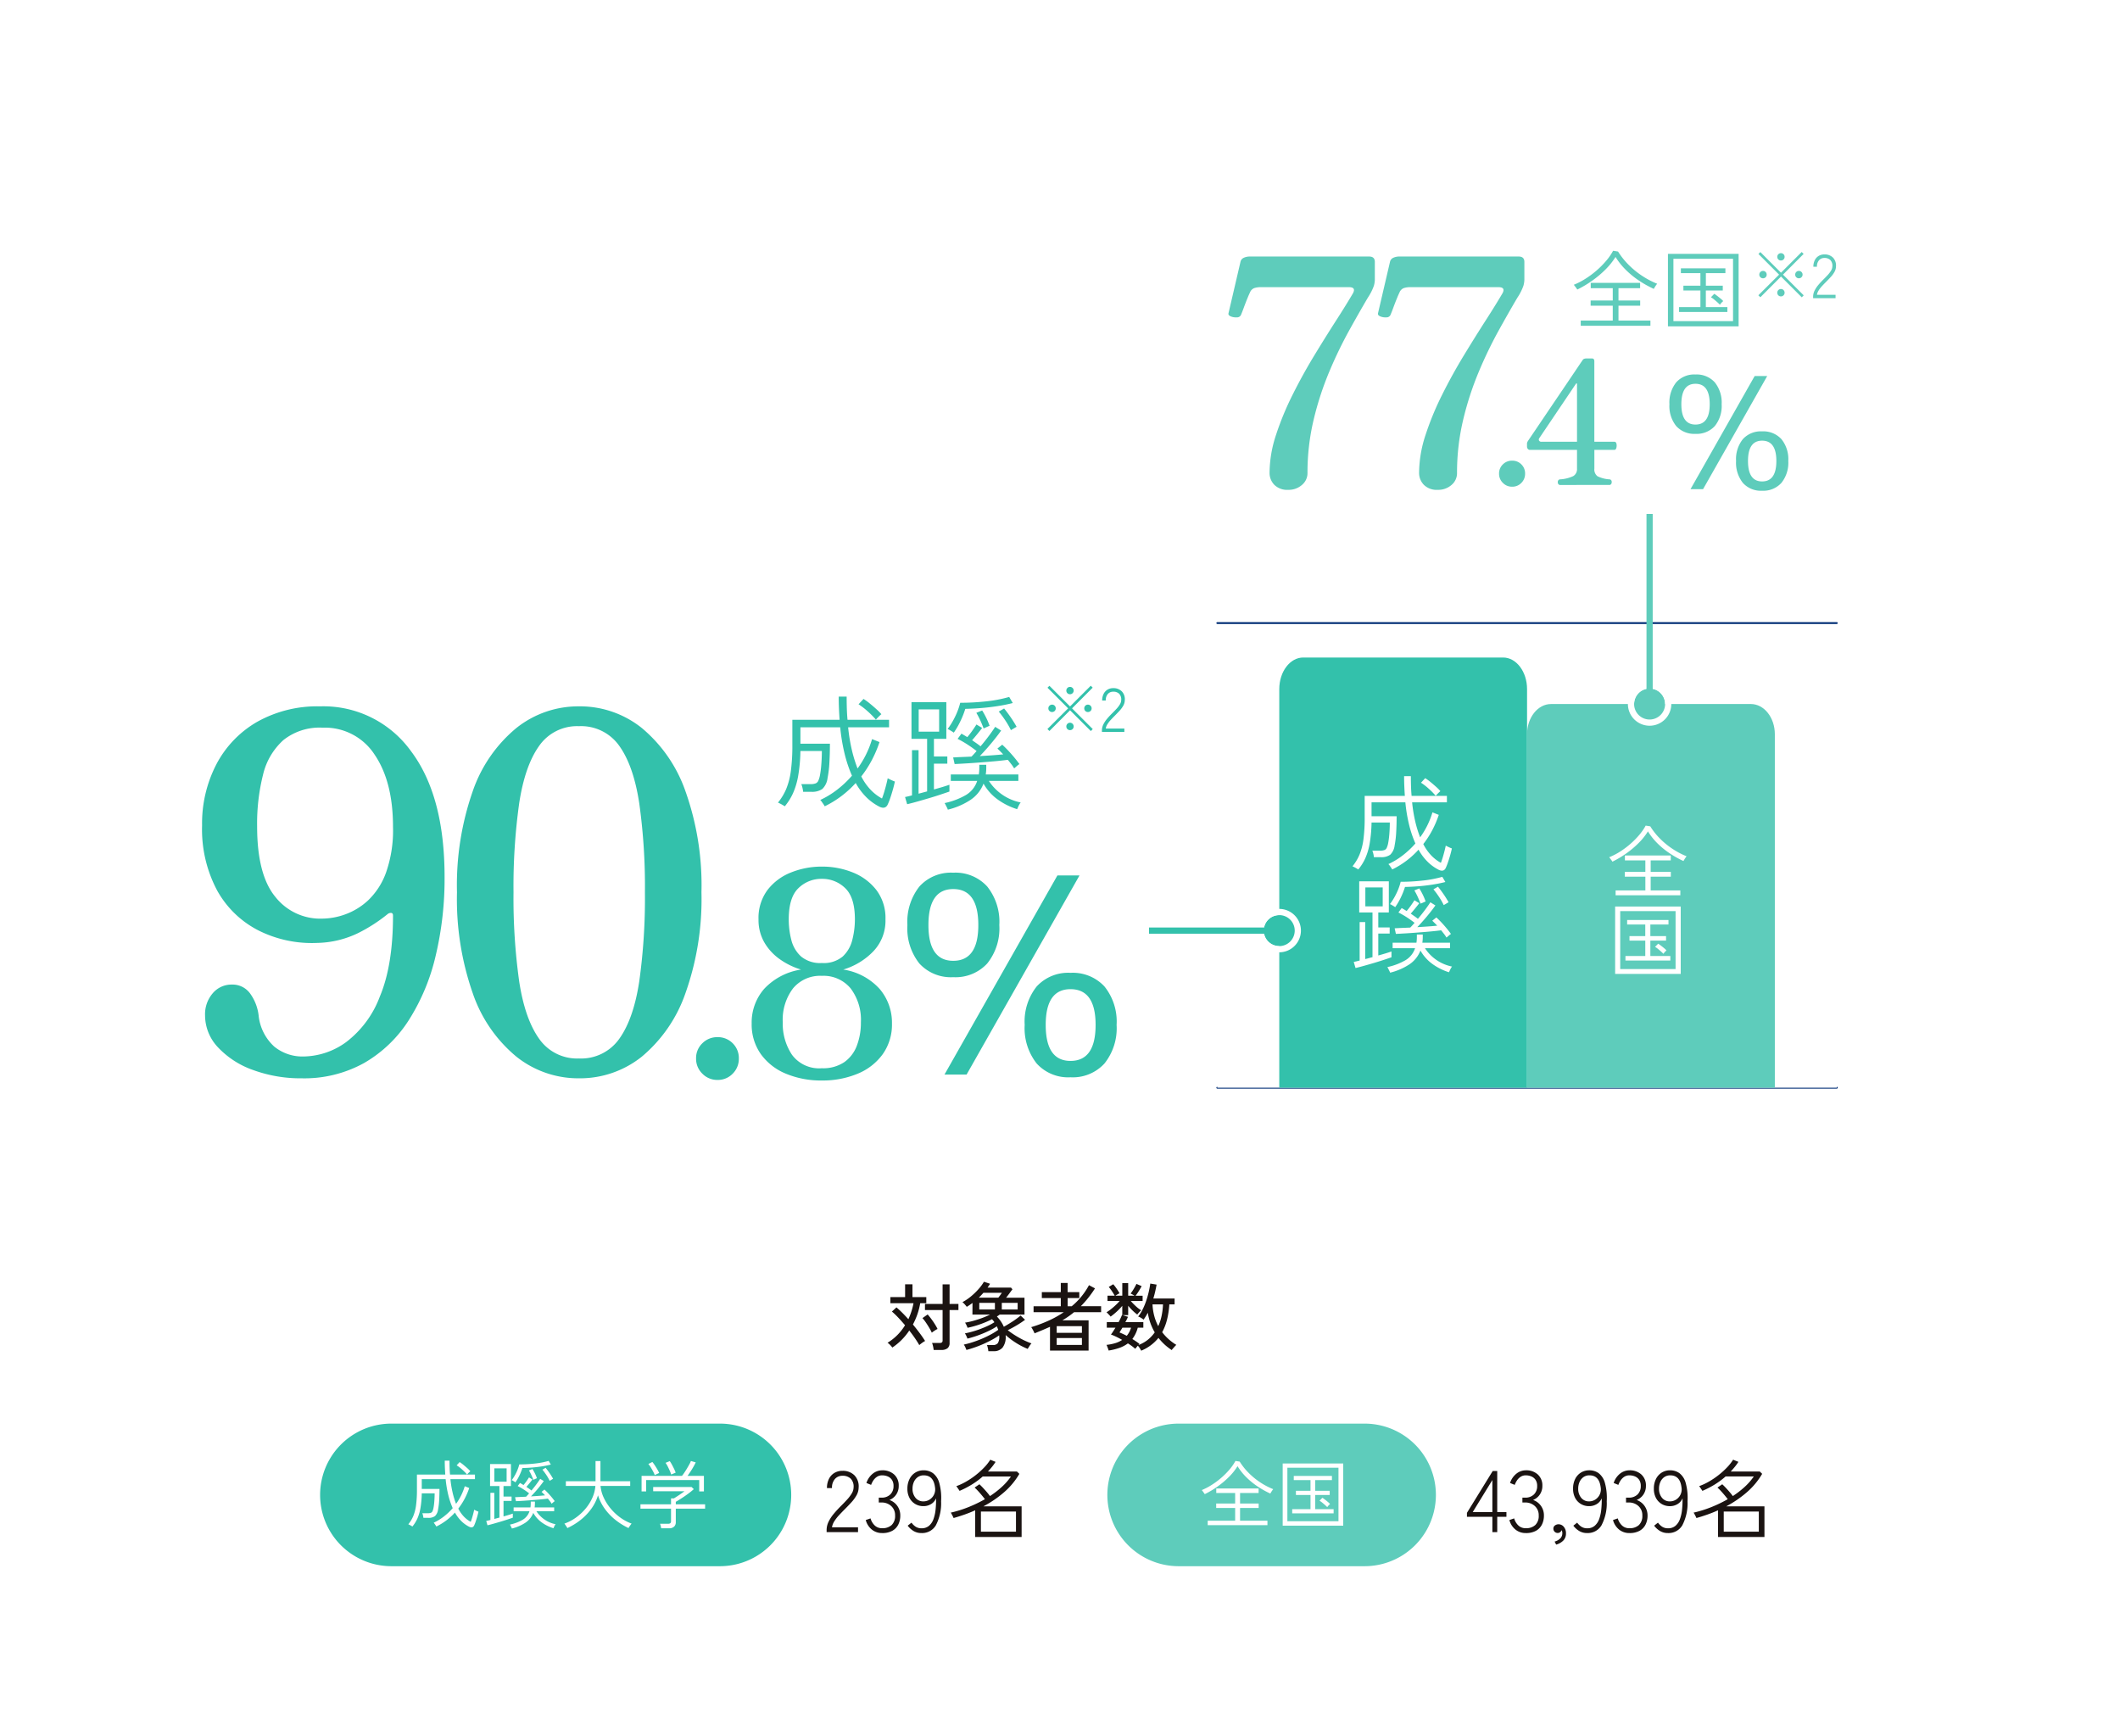 <svg xmlns="http://www.w3.org/2000/svg" width="342" height="280" viewBox="0 0 342 280">
  <g id="slide_02_05" transform="translate(13292 6460)">
    <path id="パス_345564" data-name="パス 345564" d="M0,0H342V280H0Z" transform="translate(-13292 -6460)" fill="#fff"/>
    <path id="パス_345565" data-name="パス 345565" d="M.948.372A2.831,2.831,0,0,0,.6-.042,2.231,2.231,0,0,0,.18-.4,8.449,8.449,0,0,0,3-3.228Q2.436-3.9,1.884-4.482a12.288,12.288,0,0,0-1-.954l.732-.672q.456.384.942.87T3.54-4.2a11.373,11.373,0,0,0,.486-1.248A11.2,11.2,0,0,0,4.368-6.78H.636v-.984H3.012V-9.828H4.2v2.064H6.432v.984H5.448a11.048,11.048,0,0,1-.456,1.788,11.231,11.231,0,0,1-.72,1.644q.564.684,1.08,1.374T6.24-.684a1.733,1.733,0,0,0-.306.174q-.186.126-.366.264A2.839,2.839,0,0,0,5.3-.024Q5-.552,4.584-1.158t-.9-1.218A9.833,9.833,0,0,1,.948.372ZM7.62.756a5.081,5.081,0,0,0-.1-.588,3.1,3.1,0,0,0-.162-.54H8.592a.565.565,0,0,0,.36-.09.413.413,0,0,0,.108-.33V-5.676H6.216V-6.66H9.06V-9.816h1.128V-6.66h1.428v.984H10.188V-.384a1.064,1.064,0,0,1-.33.864,1.536,1.536,0,0,1-1,.276Zm-.3-2.784a7.735,7.735,0,0,0-.4-.762q-.258-.438-.552-.87a6.407,6.407,0,0,0-.558-.72l.84-.588q.3.336.606.75t.564.828a8.2,8.2,0,0,1,.426.762,4.174,4.174,0,0,0-.468.27A4.314,4.314,0,0,0,7.32-2.028ZM16.44.96a3.359,3.359,0,0,0-.084-.522,3.7,3.7,0,0,0-.132-.474H17.2a.951.951,0,0,0,.756-.288A1.768,1.768,0,0,0,18.2-1.44q0-.036,0-.078a.245.245,0,0,0-.012-.078A11.087,11.087,0,0,1,17.1-.924q-.636.348-1.356.672T14.292.33Q13.56.588,12.9.756A3.126,3.126,0,0,0,12.714.3a2.279,2.279,0,0,0-.234-.408A13.751,13.751,0,0,0,13.866-.48q.75-.24,1.518-.564t1.458-.7a10.041,10.041,0,0,0,1.194-.744q-.048-.144-.108-.288t-.12-.276a8.511,8.511,0,0,1-1.014.594q-.582.294-1.236.564t-1.3.48q-.642.21-1.194.342a3.026,3.026,0,0,0-.18-.444,2.182,2.182,0,0,0-.228-.4q.528-.1,1.17-.276t1.3-.426q.66-.246,1.26-.528a8.017,8.017,0,0,0,1.032-.57,2.272,2.272,0,0,0-.186-.252q-.1-.12-.2-.228a16.006,16.006,0,0,1-1.914.81,15.435,15.435,0,0,1-2.034.57,1.884,1.884,0,0,0-.1-.264q-.072-.168-.156-.33a.975.975,0,0,0-.156-.234,12.782,12.782,0,0,0,1.386-.306q.714-.2,1.4-.456a13.069,13.069,0,0,0,1.266-.546H13.872l.012-1.872q-.228.168-.462.33t-.462.294q-.132-.18-.318-.39a3.224,3.224,0,0,0-.378-.366,7.959,7.959,0,0,0,1.38-.93,10.981,10.981,0,0,0,1.218-1.176,7.33,7.33,0,0,0,.87-1.182l.984.324a3.284,3.284,0,0,1-.192.312l-.216.312H20.1l.228.276q-.216.276-.486.648t-.534.7h2.964v2.724H18.264a1.683,1.683,0,0,1-.21.156q-.114.072-.234.156a6.01,6.01,0,0,1,.636.78,4.928,4.928,0,0,1,.48.876q.564-.312,1.308-.786a13.449,13.449,0,0,0,1.4-1.026l.72.684a14.379,14.379,0,0,1-1.338.888q-.75.444-1.458.792a14.7,14.7,0,0,0,1.89,1.242A12.077,12.077,0,0,0,23.4-.3a2.946,2.946,0,0,0-.342.45q-.162.258-.27.438a11.768,11.768,0,0,1-1.836-.942,11.873,11.873,0,0,1-1.716-1.29v.156A2.79,2.79,0,0,1,18.726.39,1.84,1.84,0,0,1,17.28.96Zm2.172-6.732h2.556V-6.84H18.612Zm-3.636,0H17.5V-6.84h-2.52Zm-.084-1.9h3.156q.132-.168.288-.378t.288-.414H15.648Q15.288-8.052,14.892-7.668ZM26.388.864v-3.84q-.588.264-1.212.528t-1.284.528a2,2,0,0,0-.138-.318q-.1-.2-.216-.4a2,2,0,0,0-.186-.282,22.536,22.536,0,0,0,2.8-1.044,16.258,16.258,0,0,0,2.454-1.368H23.736v-.96h4.392v-1.32h-3.06v-.96h3.06v-1.476h1.1v1.476h1.884v.96H29.232v1.32h.66a11.4,11.4,0,0,0,2.784-3.4l.972.516a18.568,18.568,0,0,1-1.116,1.56,15.993,15.993,0,0,1-1.176,1.32h3.276v.96H30.276a14.784,14.784,0,0,1-1.9,1.32h4.236V.864Zm1.08-.912h4.068V-1.164H27.468Zm0-1.956h4.068v-1.08H27.468ZM41.1.876a3.381,3.381,0,0,0-.222-.384,3.014,3.014,0,0,0-.318-.42q-.12.132-.24.276t-.18.228A8.326,8.326,0,0,0,38.952-.3,5.088,5.088,0,0,1,37.6.42a9.675,9.675,0,0,1-1.752.432q-.024-.1-.09-.282T35.616.2A1.481,1.481,0,0,0,35.5-.06a7.794,7.794,0,0,0,1.4-.276,4.072,4.072,0,0,0,1.128-.528q-.48-.276-.948-.5t-.864-.366a5.521,5.521,0,0,0,.342-.48q.186-.288.39-.624h-1.4v-.9h1.908q.18-.336.324-.642T38-4.884l.048.012V-6.36a9.3,9.3,0,0,1-.918.954,10.61,10.61,0,0,1-.966.786,1.606,1.606,0,0,0-.2-.24Q35.832-5,35.7-5.136a1.538,1.538,0,0,0-.2-.18,6.8,6.8,0,0,0,.708-.492q.384-.3.762-.654a8.425,8.425,0,0,0,.654-.678H35.664v-.852h1.164q-.192-.348-.462-.75a7.016,7.016,0,0,0-.5-.666l.72-.432a4.994,4.994,0,0,1,.366.45q.2.27.372.54t.282.474a1.977,1.977,0,0,0-.33.168q-.2.12-.342.216h1.116V-10.02H39v2.028h1.02q-.144-.1-.336-.2a1.892,1.892,0,0,0-.3-.144,7.318,7.318,0,0,0,.528-.78q.264-.444.42-.78l.84.36q-.18.348-.456.792a7.578,7.578,0,0,1-.528.756h1.14v.852H39.42a9.754,9.754,0,0,0,.81.834,5.213,5.213,0,0,0,.87.666,2.233,2.233,0,0,0-.33.318q-.21.234-.306.366a7.559,7.559,0,0,1-.75-.642A9.35,9.35,0,0,1,39-6.372V-4.86h-.912l.876.276q-.084.192-.186.408t-.234.444h2.9v.9h-.9a5.1,5.1,0,0,1-.876,1.824q.312.192.606.39t.546.4q-.024.024-.066.072t-.1.108a5.425,5.425,0,0,0,1.512-.846,5.738,5.738,0,0,0,1.116-1.194,8.952,8.952,0,0,1-1.116-3.168q-.156.3-.33.582t-.354.534a2.641,2.641,0,0,0-.4-.282,2.115,2.115,0,0,0-.474-.222,6.384,6.384,0,0,0,.726-1.152,10.8,10.8,0,0,0,.576-1.392,14.866,14.866,0,0,0,.408-1.446q.162-.714.246-1.326l1.02.168q-.1.552-.228,1.116t-.3,1.128h3.432v.948h-.852a13.253,13.253,0,0,1-.372,2.466,8.716,8.716,0,0,1-.78,2.022,8.246,8.246,0,0,0,2.28,2.04A3.481,3.481,0,0,0,46.5.21l-.294.33a1.052,1.052,0,0,0-.174.24A8.529,8.529,0,0,1,44.85-.138a9.131,9.131,0,0,1-.966-1.05A6.949,6.949,0,0,1,41.1.876Zm2.748-3.96a7.745,7.745,0,0,0,.546-1.674,11.054,11.054,0,0,0,.222-1.83H42.924a8.865,8.865,0,0,0,.282,1.86A7.758,7.758,0,0,0,43.848-3.084Zm-5.076,1.56a3.653,3.653,0,0,0,.4-.6,4.039,4.039,0,0,0,.294-.708h-1.4q-.132.228-.252.42l-.216.348q.276.108.576.246T38.772-1.524Z" transform="translate(-13149 -6243.001)" fill="#1a1311"/>
    <path id="パス_345566" data-name="パス 345566" d="M.532,0V-.308A3.1,3.1,0,0,1,.847-1.673a6.3,6.3,0,0,1,.847-1.288q.532-.637,1.2-1.3.5-.5.945-.987a6.3,6.3,0,0,0,.735-.966,1.967,1.967,0,0,0,.308-.973A1.842,1.842,0,0,0,4.431-8.61,1.842,1.842,0,0,0,3.08-9.086a1.575,1.575,0,0,0-1.2.511A2.09,2.09,0,0,0,1.4-7.1H.588A3.248,3.248,0,0,1,.9-8.568a2.319,2.319,0,0,1,.882-.973A2.452,2.452,0,0,1,3.08-9.884a2.64,2.64,0,0,1,1.932.714,2.552,2.552,0,0,1,.686,2,2.611,2.611,0,0,1-.336,1.225,6,6,0,0,1-.819,1.127q-.5.546-1.071,1.12-.49.49-.938.973a6.617,6.617,0,0,0-.756.973A2.508,2.508,0,0,0,1.4-.77H5.6V0ZM9.506.154A2.585,2.585,0,0,1,7.812-.42a2.936,2.936,0,0,1-.966-1.526l.77-.266a2.507,2.507,0,0,0,.637,1.1A1.648,1.648,0,0,0,9.492-.63a2.15,2.15,0,0,0,1.54-.518,2.006,2.006,0,0,0,.546-1.526A1.975,1.975,0,0,0,10.955-4.2a2.253,2.253,0,0,0-1.589-.574h-.42v-.784h.42a1.949,1.949,0,0,0,1.442-.518,1.836,1.836,0,0,0,.518-1.358,1.727,1.727,0,0,0-.259-.994,1.512,1.512,0,0,0-.679-.553,2.306,2.306,0,0,0-.9-.175,1.473,1.473,0,0,0-.812.224,2.026,2.026,0,0,0-.588.574,3.272,3.272,0,0,0-.378.742l-.756-.308A3.157,3.157,0,0,1,8-9.443a2.441,2.441,0,0,1,1.505-.525,2.747,2.747,0,0,1,1.918.672,2.367,2.367,0,0,1,.742,1.848,2.42,2.42,0,0,1-.406,1.386,2.364,2.364,0,0,1-1.092.882,2.565,2.565,0,0,1,1.26.938,2.613,2.613,0,0,1,.49,1.582A3.194,3.194,0,0,1,12.1-1.225a2.348,2.348,0,0,1-.959,1.008A3.248,3.248,0,0,1,9.506.154Zm6.342,0A2.448,2.448,0,0,1,14.56-.175a3.4,3.4,0,0,1-.952-.861l.616-.49a2.591,2.591,0,0,0,.679.658,1.689,1.689,0,0,0,.945.252,1.783,1.783,0,0,0,1.2-.4,2.54,2.54,0,0,0,.721-1.078,6.348,6.348,0,0,0,.343-1.547,15.152,15.152,0,0,0,.077-1.806,2,2,0,0,1-.812.931,2.34,2.34,0,0,1-1.232.329,2.54,2.54,0,0,1-1.3-.336,2.475,2.475,0,0,1-.931-.966,3.1,3.1,0,0,1-.35-1.526A3.414,3.414,0,0,1,13.9-8.547a2.541,2.541,0,0,1,.924-1.043,2.491,2.491,0,0,1,1.365-.378,2.534,2.534,0,0,1,1.5.462A2.956,2.956,0,0,1,18.7-7.952,9.066,9.066,0,0,1,19-4.97a7.651,7.651,0,0,1-.854,3.892A2.573,2.573,0,0,1,15.848.154Zm.294-5.11a1.833,1.833,0,0,0,1.022-.3,1.95,1.95,0,0,0,.707-.819,1.932,1.932,0,0,0,.147-1.148q-.238-1.932-1.806-1.932a1.622,1.622,0,0,0-.994.3,1.9,1.9,0,0,0-.616.784,2.622,2.622,0,0,0-.21,1.057,2.226,2.226,0,0,0,.483,1.484A1.576,1.576,0,0,0,16.142-4.956ZM24.5.784v-4.3q-.84.378-1.715.686t-1.771.56a2.335,2.335,0,0,0-.119-.266q-.091-.182-.189-.364a1.153,1.153,0,0,0-.154-.238,18.9,18.9,0,0,0,2.835-.882,21.187,21.187,0,0,0,2.681-1.288q-.21-.28-.5-.63t-.6-.686a7.88,7.88,0,0,0-.56-.56l.77-.532q.252.224.567.56t.623.693q.308.357.518.651A14.727,14.727,0,0,0,28.8-7.294a9.778,9.778,0,0,0,1.47-1.68h-4.55a12.858,12.858,0,0,1-1.771,1.309A14.783,14.783,0,0,1,21.98-6.65a2.279,2.279,0,0,0-.14-.217q-.112-.161-.224-.329a.975.975,0,0,0-.168-.21,9.7,9.7,0,0,0,1.568-.728,12.683,12.683,0,0,0,1.561-1.05,12.949,12.949,0,0,0,1.365-1.232,7.6,7.6,0,0,0,.994-1.26l.854.35a8.191,8.191,0,0,1-.581.805q-.315.385-.651.749h4.676l.392.378a11.755,11.755,0,0,1-2.485,2.982A17.544,17.544,0,0,1,25.83-4.158h6.16V.784Zm.924-.854H31.08V-3.318H25.424Z" transform="translate(-13159.182 -6212.861)" fill="#1a1311"/>
    <path id="パス_345583" data-name="パス 345583" d="M4.368,0V-2.464H.266v-.644L4.424-9.856h.728v6.622H6.636v.77H5.152V0ZM1.2-3.234H4.368V-8.4ZM9.772.154A2.585,2.585,0,0,1,8.078-.42a2.936,2.936,0,0,1-.966-1.526l.77-.266a2.507,2.507,0,0,0,.637,1.1A1.648,1.648,0,0,0,9.758-.63a2.15,2.15,0,0,0,1.54-.518,2.006,2.006,0,0,0,.546-1.526A1.975,1.975,0,0,0,11.221-4.2a2.253,2.253,0,0,0-1.589-.574h-.42v-.784h.42a1.949,1.949,0,0,0,1.442-.518,1.836,1.836,0,0,0,.518-1.358,1.727,1.727,0,0,0-.259-.994,1.512,1.512,0,0,0-.679-.553,2.306,2.306,0,0,0-.9-.175,1.473,1.473,0,0,0-.812.224,2.026,2.026,0,0,0-.588.574,3.272,3.272,0,0,0-.378.742l-.756-.308A3.157,3.157,0,0,1,8.267-9.443a2.441,2.441,0,0,1,1.505-.525A2.747,2.747,0,0,1,11.69-9.3a2.367,2.367,0,0,1,.742,1.848,2.42,2.42,0,0,1-.406,1.386,2.364,2.364,0,0,1-1.092.882,2.565,2.565,0,0,1,1.26.938,2.613,2.613,0,0,1,.49,1.582,3.194,3.194,0,0,1-.315,1.435A2.348,2.348,0,0,1,11.41-.217,3.248,3.248,0,0,1,9.772.154Zm4.886,1.862-.252-.49a2,2,0,0,0,.917-.511A1.142,1.142,0,0,0,15.652.2a.993.993,0,0,0-.112-.518A.706.706,0,0,1,15.3.007.622.622,0,0,1,14.91.14a.688.688,0,0,1-.5-.2.67.67,0,0,1-.2-.5.6.6,0,0,1,.224-.49.961.961,0,0,1,.532-.21,1.094,1.094,0,0,1,.9.378A1.577,1.577,0,0,1,16.24.224a1.578,1.578,0,0,1-.427,1.134A2.521,2.521,0,0,1,14.658,2.016ZM19.67.154a2.448,2.448,0,0,1-1.288-.329,3.4,3.4,0,0,1-.952-.861l.616-.49a2.591,2.591,0,0,0,.679.658,1.689,1.689,0,0,0,.945.252,1.783,1.783,0,0,0,1.2-.4,2.54,2.54,0,0,0,.721-1.078,6.348,6.348,0,0,0,.343-1.547,15.152,15.152,0,0,0,.077-1.806,2,2,0,0,1-.812.931,2.34,2.34,0,0,1-1.232.329,2.54,2.54,0,0,1-1.3-.336,2.475,2.475,0,0,1-.931-.966,3.1,3.1,0,0,1-.35-1.526,3.414,3.414,0,0,1,.329-1.533,2.541,2.541,0,0,1,.924-1.043,2.491,2.491,0,0,1,1.365-.378,2.534,2.534,0,0,1,1.505.462,2.956,2.956,0,0,1,1.008,1.554,9.066,9.066,0,0,1,.3,2.982,7.651,7.651,0,0,1-.854,3.892A2.573,2.573,0,0,1,19.67.154Zm.294-5.11a1.833,1.833,0,0,0,1.022-.3,1.95,1.95,0,0,0,.707-.819,1.932,1.932,0,0,0,.147-1.148Q21.6-9.156,20.034-9.156a1.622,1.622,0,0,0-.994.3,1.9,1.9,0,0,0-.616.784,2.622,2.622,0,0,0-.21,1.057A2.226,2.226,0,0,0,18.7-5.53,1.576,1.576,0,0,0,19.964-4.956ZM26.488.154A2.585,2.585,0,0,1,24.794-.42a2.936,2.936,0,0,1-.966-1.526l.77-.266a2.507,2.507,0,0,0,.637,1.1,1.648,1.648,0,0,0,1.239.483,2.15,2.15,0,0,0,1.54-.518,2.006,2.006,0,0,0,.546-1.526A1.975,1.975,0,0,0,27.937-4.2a2.253,2.253,0,0,0-1.589-.574h-.42v-.784h.42a1.949,1.949,0,0,0,1.442-.518,1.836,1.836,0,0,0,.518-1.358,1.727,1.727,0,0,0-.259-.994,1.512,1.512,0,0,0-.679-.553,2.306,2.306,0,0,0-.9-.175,1.473,1.473,0,0,0-.812.224,2.026,2.026,0,0,0-.588.574,3.272,3.272,0,0,0-.378.742l-.756-.308a3.157,3.157,0,0,1,1.043-1.519,2.441,2.441,0,0,1,1.5-.525,2.747,2.747,0,0,1,1.918.672,2.367,2.367,0,0,1,.742,1.848,2.42,2.42,0,0,1-.406,1.386,2.364,2.364,0,0,1-1.092.882,2.565,2.565,0,0,1,1.26.938A2.613,2.613,0,0,1,29.4-2.66a3.194,3.194,0,0,1-.315,1.435,2.348,2.348,0,0,1-.959,1.008A3.248,3.248,0,0,1,26.488.154Zm6.216,0a2.448,2.448,0,0,1-1.288-.329,3.4,3.4,0,0,1-.952-.861l.616-.49a2.591,2.591,0,0,0,.679.658,1.689,1.689,0,0,0,.945.252,1.783,1.783,0,0,0,1.2-.4,2.54,2.54,0,0,0,.721-1.078,6.348,6.348,0,0,0,.343-1.547,15.152,15.152,0,0,0,.077-1.806,2,2,0,0,1-.812.931A2.34,2.34,0,0,1,33-4.186a2.54,2.54,0,0,1-1.3-.336,2.475,2.475,0,0,1-.931-.966,3.1,3.1,0,0,1-.35-1.526,3.414,3.414,0,0,1,.329-1.533,2.541,2.541,0,0,1,.924-1.043,2.491,2.491,0,0,1,1.365-.378,2.534,2.534,0,0,1,1.505.462,2.956,2.956,0,0,1,1.008,1.554,9.066,9.066,0,0,1,.3,2.982A7.651,7.651,0,0,1,35-1.078,2.573,2.573,0,0,1,32.7.154ZM33-4.956a1.833,1.833,0,0,0,1.022-.3,1.95,1.95,0,0,0,.707-.819,1.932,1.932,0,0,0,.147-1.148q-.238-1.932-1.806-1.932a1.622,1.622,0,0,0-.994.3,1.9,1.9,0,0,0-.616.784,2.622,2.622,0,0,0-.21,1.057,2.226,2.226,0,0,0,.483,1.484A1.576,1.576,0,0,0,33-4.956Zm7.77,5.74v-4.3q-.84.378-1.715.686t-1.771.56a2.335,2.335,0,0,0-.119-.266q-.091-.182-.189-.364a1.153,1.153,0,0,0-.154-.238,18.9,18.9,0,0,0,2.835-.882,21.187,21.187,0,0,0,2.681-1.288q-.21-.28-.5-.63t-.6-.686a7.88,7.88,0,0,0-.56-.56l.77-.532q.252.224.567.56t.623.693q.308.357.518.651a14.727,14.727,0,0,0,1.918-1.484,9.778,9.778,0,0,0,1.47-1.68h-4.55a12.857,12.857,0,0,1-1.771,1.309A14.783,14.783,0,0,1,38.248-6.65a2.279,2.279,0,0,0-.14-.217Q38-7.028,37.884-7.2a.975.975,0,0,0-.168-.21,9.7,9.7,0,0,0,1.568-.728,12.683,12.683,0,0,0,1.561-1.05,12.949,12.949,0,0,0,1.365-1.232,7.6,7.6,0,0,0,.994-1.26l.854.35a8.191,8.191,0,0,1-.581.805q-.315.385-.651.749H47.5l.392.378a11.755,11.755,0,0,1-2.485,2.982A17.544,17.544,0,0,1,42.1-4.158h6.16V.784Zm.924-.854h5.656V-3.318H41.692Z" transform="translate(-13055.617 -6212.861)" fill="#1a1311"/>
    <path id="パス_345567" data-name="パス 345567" d="M0,0H165.637V27.639H0Z" transform="translate(-13245 -6234.041)" fill="none"/>
    <path id="パス_345575" data-name="パス 345575" d="M11.5,0h30a11.5,11.5,0,0,1,0,23h-30a11.5,11.5,0,0,1,0-23Z" transform="translate(-13113.36 -6230.361)" fill="#5eccbb"/>
    <path id="パス_345576" data-name="パス 345576" d="M1.188.384v-.72H5.616V-2.388H2.556v-.72h3.06v-1.7H2.568v-.732H9.4v.732H6.408v1.7h3v.72h-3V-.336h4.416v.72Zm-.48-5a1.094,1.094,0,0,0-.126-.2l-.2-.276a1.882,1.882,0,0,0-.15-.186A9.951,9.951,0,0,0,1.812-6.1a12.665,12.665,0,0,0,1.542-1.14A12.119,12.119,0,0,0,4.692-8.58a8.081,8.081,0,0,0,.972-1.4l.684.108a10.11,10.11,0,0,0,1.38,1.752,11.723,11.723,0,0,0,1.86,1.548A11.541,11.541,0,0,0,11.76-5.424a1.706,1.706,0,0,0-.15.192q-.1.144-.192.294t-.126.222A14.435,14.435,0,0,1,9.24-5.862,12.229,12.229,0,0,1,7.416-7.35,9.5,9.5,0,0,1,6-9.132a9.487,9.487,0,0,1-1.392,1.74A14.126,14.126,0,0,1,2.766-5.844,14.905,14.905,0,0,1,.708-4.62ZM13.284.468V-9.564h9.768V.468Zm.756-.72h8.244V-8.88H14.04Zm.78-1.272V-2.2h2.952V-4.488H15.42V-5.16h2.352V-6.888h-2.7V-7.56h6.156v.672h-2.7V-5.16h2.34v.672h-2.34V-2.2H21.5v.672Zm5.652-1q-.12-.132-.354-.342t-.48-.408a2.459,2.459,0,0,0-.414-.282l.468-.48q.168.108.42.3t.486.39a2.583,2.583,0,0,1,.33.318,2.017,2.017,0,0,0-.246.234A1.517,1.517,0,0,0,20.472-2.52Z" transform="translate(-13098.36 -6214.361)" fill="#fff"/>
    <path id="パス_345568" data-name="パス 345568" d="M11.5,0h53a11.5,11.5,0,0,1,0,23h-53a11.5,11.5,0,0,1,0-23Z" transform="translate(-13240.36 -6230.361)" fill="#33c1ab"/>
    <path id="パス_345569" data-name="パス 345569" d="M10.068.648a5.071,5.071,0,0,1-1.158-.8,6,6,0,0,1-1.158-1.5A9.874,9.874,0,0,1,4.752.6,1.193,1.193,0,0,0,4.638.408Q4.548.276,4.458.15A.818.818,0,0,0,4.32-.012,8.64,8.64,0,0,0,5.97-1.02,10.035,10.035,0,0,0,7.392-2.364a12.685,12.685,0,0,1-.684-2,17.976,17.976,0,0,1-.456-2.676H2.4V-5.46H5.256q0,.912-.048,1.794a10.671,10.671,0,0,1-.18,1.53,1.761,1.761,0,0,1-.5,1.056A1.729,1.729,0,0,1,3.444-.8h-.78a2.728,2.728,0,0,0-.066-.39,1.671,1.671,0,0,0-.114-.354H3.36a1.387,1.387,0,0,0,.516-.072.487.487,0,0,0,.252-.246,2.383,2.383,0,0,0,.156-.5,9.241,9.241,0,0,0,.138-1.074q.054-.666.054-1.314H2.4a15.781,15.781,0,0,1-.216,2.406,7.167,7.167,0,0,1-.5,1.674A5.634,5.634,0,0,1,.888.6Q.84.564.7.48T.408.324Q.264.252.228.24a5.4,5.4,0,0,0,.8-1.32,6.963,6.963,0,0,0,.45-1.746A18.718,18.718,0,0,0,1.62-5.364V-7.776H6.192q-.036-.528-.06-1.086T6.108-10.02h.768q0,.612.018,1.17T6.96-7.776h4.02v.732H7.02A17.02,17.02,0,0,0,7.392-4.8a13.265,13.265,0,0,0,.54,1.74A9.346,9.346,0,0,0,9.336-5.9l.72.288A11.491,11.491,0,0,1,9.3-3.846,10.563,10.563,0,0,1,8.292-2.292,5.378,5.378,0,0,0,9.27-.924,4.534,4.534,0,0,0,10.3-.156q.108-.276.216-.636t.2-.714q.09-.354.138-.606l.192.1q.144.072.3.138a1.859,1.859,0,0,0,.2.078q-.072.348-.192.774T11.1-.21a6.008,6.008,0,0,1-.252.642Q10.62.9,10.068.648Zm-.36-8.436a8.262,8.262,0,0,0-.816-.822,6.669,6.669,0,0,0-.864-.666l.48-.516a5.454,5.454,0,0,1,.612.444q.336.276.642.552a4.728,4.728,0,0,1,.474.48,1.688,1.688,0,0,0-.156.138q-.12.114-.228.228T9.708-7.788ZM13,.4l-.2-.7q.132-.024.306-.066l.366-.09v-4.38H14.1V-.624q.2-.048.414-.108t.414-.108V-5.928H13.416V-9.48h3.372v3.552h-1.2v1.7h1.3v.7h-1.3v2.5q.96-.264,1.5-.456v.66q-.348.12-.87.294t-1.11.348q-.588.174-1.14.33T13,.4Zm3.936.528a.9.9,0,0,0-.078-.192L16.722.468a1.337,1.337,0,0,0-.1-.18,7.032,7.032,0,0,0,2.052-.774,2.49,2.49,0,0,0,1.1-1.374H17.22v-.624h2.712q.024-.156.036-.318t.012-.342V-3.42h.672v.276q0,.168-.012.33t-.036.33H23.76v.624H20.9A4.8,4.8,0,0,0,23.988.228a.947.947,0,0,0-.126.186,2.958,2.958,0,0,0-.138.276q-.06.138-.084.186A6.533,6.533,0,0,1,21.7-.1,4.785,4.785,0,0,1,20.388-1.6,3.338,3.338,0,0,1,19.14-.03,6.948,6.948,0,0,1,16.932.924Zm6.42-4a4,4,0,0,0-.282-.414q-.162-.21-.33-.414-.54.072-1.2.132t-1.362.114q-.7.054-1.368.1t-1.218.066l-.144-.636q.348-.024.8-.042t.972-.042q.12-.12.246-.258t.246-.282Q19.272-5.1,18.8-5.4a10.015,10.015,0,0,0-.924-.528l.372-.5.288.168q.144.084.276.168.24-.276.474-.606T19.7-7.32l.552.336q-.192.252-.462.582t-.51.606q.2.144.414.288t.4.3q.42-.492.8-1.008t.612-.876l.576.36q-.252.36-.6.8t-.726.87q-.378.432-.738.8.624-.036,1.212-.078t1.056-.09q-.312-.324-.564-.564l.468-.372a11.882,11.882,0,0,1,.876.9,12.569,12.569,0,0,1,.792.984.507.507,0,0,0-.156.1q-.108.09-.21.18T23.352-3.072ZM17.508-6.528a1.059,1.059,0,0,0-.162-.114q-.126-.078-.252-.15a.728.728,0,0,0-.186-.084,7.035,7.035,0,0,0,.732-1.206,6.59,6.59,0,0,0,.492-1.338,23.021,23.021,0,0,0,2.508-.138,12.808,12.808,0,0,0,2.232-.426l.348.588A15.294,15.294,0,0,1,21.7-9.09q-.828.126-1.632.186t-1.44.072a8.588,8.588,0,0,1-.468,1.182A7.594,7.594,0,0,1,17.508-6.528Zm-3.4-.1h1.98v-2.16h-1.98Zm8.928-.144a7.483,7.483,0,0,0-.54-.942,9.778,9.778,0,0,0-.636-.858l.516-.3q.3.36.642.858a10.452,10.452,0,0,1,.57.918,1.108,1.108,0,0,0-.156.084L23.2-6.87A1.809,1.809,0,0,0,23.04-6.768ZM20.4-6.936q-.156-.408-.324-.78a7.112,7.112,0,0,0-.384-.732l.564-.228a7.839,7.839,0,0,1,.4.714,6.643,6.643,0,0,1,.324.774,1.211,1.211,0,0,0-.168.066l-.24.108Q20.448-6.96,20.4-6.936ZM25.884.852A1.066,1.066,0,0,0,25.758.63l-.2-.3a1.578,1.578,0,0,0-.15-.2,7.339,7.339,0,0,0,1.872-.978A8.346,8.346,0,0,0,28.83-2.292a7.447,7.447,0,0,0,1.092-1.752,5.721,5.721,0,0,0,.486-1.9H25.644V-6.7h4.788V-9.96h.792V-6.7h4.8v.756H31.236a5.7,5.7,0,0,0,.5,1.848,7.961,7.961,0,0,0,1.1,1.752A8.47,8.47,0,0,0,34.392-.87a7.489,7.489,0,0,0,1.86,1,2.067,2.067,0,0,0-.162.2q-.114.156-.21.306t-.132.21a10.823,10.823,0,0,1-2.1-1.308,9.083,9.083,0,0,1-1.716-1.788,7.591,7.591,0,0,1-1.1-2.184,7.334,7.334,0,0,1-1.116,2.22A9.089,9.089,0,0,1,27.984-.432,10.707,10.707,0,0,1,25.884.852ZM41.016.888A2.232,2.232,0,0,0,40.944.5a3.165,3.165,0,0,0-.108-.348h1.32a.514.514,0,0,0,.354-.1.431.431,0,0,0,.1-.324V-2.28H37.68v-.7h4.932v-.96h.468q.384-.24.828-.534t.876-.618H39.732v-.684h6.192l.36.348a11.485,11.485,0,0,1-.918.744q-.522.384-1.05.726t-.936.57v.408h4.728v.7H43.38V-.1a.965.965,0,0,1-.27.714,1.137,1.137,0,0,1-.834.27ZM37.86-5.064V-7.572h6.516q.168-.2.384-.522t.426-.672q.21-.354.384-.672a3.42,3.42,0,0,0,.246-.534l.78.228q-.144.312-.366.7t-.474.774q-.252.384-.48.7h2.64v2.508H47.16V-6.9H38.6v1.836Zm4.776-2.724a4.869,4.869,0,0,0-.228-.606q-.156-.354-.336-.708a3.593,3.593,0,0,0-.348-.57l.684-.276a5.277,5.277,0,0,1,.342.558q.186.342.354.69a4.767,4.767,0,0,1,.252.612ZM39.984-7.7a4.466,4.466,0,0,0-.264-.582q-.18-.342-.384-.672a3.976,3.976,0,0,0-.384-.534l.648-.324a5.982,5.982,0,0,1,.4.546q.216.33.408.66a4.485,4.485,0,0,1,.288.57Z" transform="translate(-13226.36 -6214.361)" fill="#fff"/>
    <path id="パス_345577" data-name="パス 345577" d="M0,0H99.933" transform="translate(-13095.621 -6284.547)" fill="#fff"/>
    <path id="線_15573" data-name="線 15573" d="M99.933.15H0A.15.15,0,0,1-.15,0,.15.15,0,0,1,0-.15H99.933a.15.15,0,0,1,.15.15A.15.15,0,0,1,99.933.15Z" transform="translate(-13095.621 -6284.547)" fill="#032f76"/>
    <path id="パス_345397" data-name="パス 345397" d="M0,0H99.933V74.95H0Z" transform="translate(-13095.619 -6359.496)" fill="#fff"/>
    <path id="パス_345398" data-name="パス 345398" d="M153.458,116.611H113.486V52.318c0-2.815,1.732-5.1,3.87-5.1h32.232c2.138,0,3.87,2.281,3.87,5.1Z" transform="translate(-13199.112 -6401.157)" fill="#33c1ab"/>
    <path id="パス_345399" data-name="パス 345399" d="M174.57,110.971H134.6V53.953c0-2.691,1.732-4.871,3.87-4.871H170.7c2.138,0,3.87,2.181,3.87,4.871Z" transform="translate(-13180.252 -6395.518)" fill="#5eccbb"/>
    <path id="パス_345578" data-name="パス 345578" d="M0,0H99.933" transform="translate(-13095.621 -6359.496)" fill="#fff"/>
    <path id="線_15575" data-name="線 15575" d="M99.933.15H0A.15.15,0,0,1-.15,0,.15.15,0,0,1,0-.15H99.933a.15.15,0,0,1,.15.15A.15.15,0,0,1,99.933.15Z" transform="translate(-13095.621 -6359.496)" fill="#032f76"/>
    <path id="パス_345579" data-name="パス 345579" d="M.816.561.527-.425Q.714-.459.961-.519l.519-.127V-6.851h.9V-.884q.289-.068.586-.153t.587-.153V-8.4H1.411V-13.43H6.188V-8.4h-1.7v2.414H6.324V-5H4.488v3.536q1.36-.374,2.125-.646v.935Q6.12-1,5.381-.757T3.808-.264Q2.975-.017,2.193.2T.816.561Zm5.576.748a1.273,1.273,0,0,0-.11-.272L6.095.663A1.894,1.894,0,0,0,5.95.408a9.963,9.963,0,0,0,2.907-1.1,3.528,3.528,0,0,0,1.564-1.947H6.8v-.884h3.842q.034-.221.051-.45t.017-.485v-.391h.952v.391q0,.238-.017.468t-.051.467h4.471v.884H12.019A6.794,6.794,0,0,0,16.388.323a1.342,1.342,0,0,0-.178.264,4.191,4.191,0,0,0-.2.391q-.085.2-.119.264A9.255,9.255,0,0,1,13.15-.145a6.779,6.779,0,0,1-1.862-2.116A4.729,4.729,0,0,1,9.52-.043,9.843,9.843,0,0,1,6.392,1.309Zm9.1-5.661a5.673,5.673,0,0,0-.4-.587q-.23-.3-.468-.586-.765.1-1.7.187t-1.93.161Q10-5.1,9.053-5.041t-1.726.094l-.2-.9q.493-.034,1.139-.06t1.377-.059q.17-.17.348-.366t.349-.4q-.629-.493-1.292-.918A14.187,14.187,0,0,0,7.735-8.4l.527-.714.408.238q.2.119.391.238.34-.391.672-.859t.587-.875l.782.476q-.272.357-.655.825t-.722.858q.289.2.586.408t.57.425q.595-.7,1.139-1.428t.867-1.241l.816.51q-.357.51-.85,1.131T11.824-7.174q-.536.612-1.046,1.139.884-.051,1.717-.11t1.5-.128q-.442-.459-.8-.8l.663-.527A16.833,16.833,0,0,1,15.1-6.324,17.806,17.806,0,0,1,16.218-4.93.718.718,0,0,0,16-4.786q-.153.127-.3.255T15.487-4.352Zm-8.279-4.9a1.5,1.5,0,0,0-.229-.161q-.179-.11-.357-.213a1.031,1.031,0,0,0-.264-.119A9.966,9.966,0,0,0,7.4-11.45a9.336,9.336,0,0,0,.7-1.9,32.612,32.612,0,0,0,3.553-.2,18.144,18.144,0,0,0,3.162-.6l.493.833a21.666,21.666,0,0,1-2.159.434q-1.173.179-2.312.264t-2.04.1a12.166,12.166,0,0,1-.663,1.675A10.758,10.758,0,0,1,7.208-9.248ZM2.4-9.384H5.2v-3.06H2.4Zm12.648-.2a10.6,10.6,0,0,0-.765-1.335,13.853,13.853,0,0,0-.9-1.215l.731-.425q.425.51.91,1.216a14.807,14.807,0,0,1,.807,1.3,1.57,1.57,0,0,0-.221.119q-.17.1-.332.2A2.563,2.563,0,0,0,15.045-9.588Zm-3.74-.238q-.221-.578-.459-1.1a10.075,10.075,0,0,0-.544-1.037l.8-.323a11.105,11.105,0,0,1,.561,1.012,9.411,9.411,0,0,1,.459,1.1,1.716,1.716,0,0,0-.238.094l-.34.153Q11.373-9.86,11.305-9.826Z" transform="translate(-13074.141 -6304.41)" fill="#fff"/>
    <path id="パス_345580" data-name="パス 345580" d="M14.263.918A7.184,7.184,0,0,1,12.623-.221a8.5,8.5,0,0,1-1.641-2.125A13.988,13.988,0,0,1,6.732.85,1.69,1.69,0,0,0,6.571.578Q6.443.391,6.316.213a1.159,1.159,0,0,0-.2-.23A12.241,12.241,0,0,0,8.458-1.445a14.217,14.217,0,0,0,2.015-1.9A17.97,17.97,0,0,1,9.5-6.188a25.466,25.466,0,0,1-.646-3.791H3.4v2.244H7.446q0,1.292-.068,2.542a15.118,15.118,0,0,1-.255,2.168,2.494,2.494,0,0,1-.714,1.5,2.45,2.45,0,0,1-1.53.391h-1.1a3.864,3.864,0,0,0-.094-.553,2.368,2.368,0,0,0-.161-.5H4.76a1.965,1.965,0,0,0,.731-.1.69.69,0,0,0,.357-.349,3.376,3.376,0,0,0,.221-.706,13.091,13.091,0,0,0,.2-1.521q.077-.943.076-1.862H3.4a22.356,22.356,0,0,1-.306,3.409A10.153,10.153,0,0,1,2.389-.952,7.981,7.981,0,0,1,1.258.85Q1.19.8.986.68T.578.459Q.374.357.323.34A7.656,7.656,0,0,0,1.454-1.53,9.865,9.865,0,0,0,2.091-4a26.517,26.517,0,0,0,.2-3.6v-3.417H8.772q-.051-.748-.085-1.539T8.653-14.2H9.741q0,.867.026,1.658t.094,1.522h5.695v1.037H9.945A24.112,24.112,0,0,0,10.472-6.8a18.792,18.792,0,0,0,.765,2.465,13.24,13.24,0,0,0,1.989-4.029l1.02.408a16.279,16.279,0,0,1-1.071,2.508,14.964,14.964,0,0,1-1.428,2.2,7.618,7.618,0,0,0,1.385,1.938A6.423,6.423,0,0,0,14.586-.221q.153-.391.306-.9t.28-1.012q.127-.5.2-.859l.272.136q.2.1.425.2a2.634,2.634,0,0,0,.289.111q-.1.493-.272,1.1T15.725-.3a8.512,8.512,0,0,1-.357.91Q15.045,1.275,14.263.918Zm-.51-11.951A11.7,11.7,0,0,0,12.6-12.2a9.447,9.447,0,0,0-1.224-.944l.68-.731a7.727,7.727,0,0,1,.867.629q.476.391.91.782a6.7,6.7,0,0,1,.671.68,2.391,2.391,0,0,0-.221.2q-.17.162-.323.323T13.753-11.033Z" transform="translate(-13074.141 -6320.598)" fill="#fff"/>
    <path id="パス_345584" data-name="パス 345584" d="M1.209.507V-10.361H11.791V.507Zm.819-.78h8.931V-9.62H2.028Zm.845-1.378v-.728h3.2V-4.862H3.523V-5.59H6.071V-7.462H3.146V-8.19H9.815v.728H6.89V-5.59H9.425v.728H6.89v2.483h3.224v.728ZM9-2.73q-.13-.143-.384-.371t-.52-.442a2.664,2.664,0,0,0-.448-.306l.507-.52q.182.117.455.325t.526.422a2.8,2.8,0,0,1,.357.345,2.185,2.185,0,0,0-.266.253A1.644,1.644,0,0,0,9-2.73Z" transform="translate(-13032.654 -6303.41)" fill="#fff"/>
    <path id="パス_345585" data-name="パス 345585" d="M1.287.416v-.78h4.8V-2.587H2.769v-.78H6.084V-5.213h-3.3v-.793h7.4v.793H6.942v1.846h3.25v.78H6.942V-.364h4.784v.78ZM.767-5.005A1.185,1.185,0,0,0,.631-5.22l-.221-.3a2.039,2.039,0,0,0-.162-.2A10.781,10.781,0,0,0,1.963-6.6,13.721,13.721,0,0,0,3.634-7.839,13.128,13.128,0,0,0,5.083-9.3a8.754,8.754,0,0,0,1.053-1.521l.741.117A10.953,10.953,0,0,0,8.372-8.8a12.7,12.7,0,0,0,2.015,1.677A12.5,12.5,0,0,0,12.74-5.876a1.848,1.848,0,0,0-.162.208q-.11.156-.208.319t-.137.24A15.638,15.638,0,0,1,10.01-6.351,13.248,13.248,0,0,1,8.034-7.963,10.287,10.287,0,0,1,6.5-9.893,10.277,10.277,0,0,1,4.992-8.008,15.3,15.3,0,0,1,3-6.331,16.147,16.147,0,0,1,.767-5.005Z" transform="translate(-13032.654 -6316.001)" fill="#fff"/>
    <path id="パス_345570" data-name="パス 345570" d="M19.68.96a22.274,22.274,0,0,1-7.8-1.32A14.225,14.225,0,0,1,6.2-4,7.518,7.518,0,0,1,4.08-9.2a5.17,5.17,0,0,1,1.24-3.56,3.949,3.949,0,0,1,3.08-1.4,3.494,3.494,0,0,1,2.92,1.4,7.526,7.526,0,0,1,1.4,3.56,7.852,7.852,0,0,0,2.52,5.04,7.168,7.168,0,0,0,4.68,1.6,11.912,11.912,0,0,0,6.92-2.32,16.444,16.444,0,0,0,5.44-7.36q2.12-5.04,2.12-13.04,0-.4-.28-.44a.815.815,0,0,0-.6.2,25.783,25.783,0,0,1-4.72,3.04,15.82,15.82,0,0,1-6.64,1.6,19.158,19.158,0,0,1-9.44-2,15.855,15.855,0,0,1-6.68-6.44A20.953,20.953,0,0,1,3.6-39.84a20.7,20.7,0,0,1,2.32-9.88,16.972,16.972,0,0,1,6.6-6.84,19.836,19.836,0,0,1,10.12-2.48,17.4,17.4,0,0,1,14.64,7.2q5.44,7.2,5.44,20.32A53.708,53.708,0,0,1,41.28-18.8,33.373,33.373,0,0,1,36.96-8.44a20.978,20.978,0,0,1-7.2,6.92A19.892,19.892,0,0,1,19.68.96ZM23.04-24.8a11.157,11.157,0,0,0,3.64-.68,10.806,10.806,0,0,0,3.72-2.28,11.627,11.627,0,0,0,2.88-4.48A20.545,20.545,0,0,0,34.4-39.6q0-7.28-2.96-11.64a9.561,9.561,0,0,0-8.4-4.36,9.356,9.356,0,0,0-6.32,2,10.829,10.829,0,0,0-3.28,5.56,32.322,32.322,0,0,0-.96,8.36q0,7.84,2.96,11.4A9.215,9.215,0,0,0,23.04-24.8ZM64.4.96A16.013,16.013,0,0,1,54.32-2.52a22.793,22.793,0,0,1-7.04-10.2,45.983,45.983,0,0,1-2.56-16.32A45.91,45.91,0,0,1,47.28-45.4a22.806,22.806,0,0,1,7.04-10.16A16.013,16.013,0,0,1,64.4-59.04a15.963,15.963,0,0,1,10.12,3.48A23.233,23.233,0,0,1,81.56-45.4a45.269,45.269,0,0,1,2.6,16.36,45.341,45.341,0,0,1-2.6,16.32,23.218,23.218,0,0,1-7.04,10.2A15.963,15.963,0,0,1,64.4.96Zm0-3.2a7.523,7.523,0,0,0,6.52-3.2q2.28-3.2,3.2-9.2a96.688,96.688,0,0,0,.92-14.4,96.688,96.688,0,0,0-.92-14.4q-.92-6-3.2-9.2a7.523,7.523,0,0,0-6.52-3.2,7.445,7.445,0,0,0-6.44,3.2q-2.28,3.2-3.2,9.2a96.688,96.688,0,0,0-.92,14.4,96.687,96.687,0,0,0,.92,14.4q.92,6,3.2,9.2A7.445,7.445,0,0,0,64.4-2.24Z" transform="translate(-13263 -6287.021)" fill="#33c1ab"/>
    <path id="パス_345571" data-name="パス 345571" d="M6.118.46A3.323,3.323,0,0,1,3.68-.552,3.323,3.323,0,0,1,2.668-2.99,3.3,3.3,0,0,1,3.68-5.451,3.362,3.362,0,0,1,6.118-6.44a3.341,3.341,0,0,1,2.461.989A3.341,3.341,0,0,1,9.568-2.99,3.362,3.362,0,0,1,8.579-.552,3.3,3.3,0,0,1,6.118.46ZM22.954.552A14.724,14.724,0,0,1,17.2-.529,9.353,9.353,0,0,1,13.133-3.68a8.257,8.257,0,0,1-1.495-4.968,8.219,8.219,0,0,1,2.024-5.589A10.245,10.245,0,0,1,19.6-17.342,11.687,11.687,0,0,1,16.192-19a8.637,8.637,0,0,1-2.507-2.714,7.236,7.236,0,0,1-.943-3.726,7.549,7.549,0,0,1,1.449-4.738,8.829,8.829,0,0,1,3.8-2.829,13.2,13.2,0,0,1,4.968-.943,13.142,13.142,0,0,1,4.991.943,9.015,9.015,0,0,1,3.8,2.829,7.468,7.468,0,0,1,1.472,4.738,7.145,7.145,0,0,1-1.978,5.175,11.122,11.122,0,0,1-4.83,2.921,9.892,9.892,0,0,1,5.888,3.151A8.384,8.384,0,0,1,34.27-8.648a8.257,8.257,0,0,1-1.5,4.968A9.353,9.353,0,0,1,28.7-.529,14.724,14.724,0,0,1,22.954.552Zm0-1.978a6.1,6.1,0,0,0,3.634-.989,5.713,5.713,0,0,0,2.024-2.668,10.4,10.4,0,0,0,.644-3.749A8.389,8.389,0,0,0,27.6-14.306a5.667,5.667,0,0,0-4.646-2.024,5.667,5.667,0,0,0-4.646,2.024,8.389,8.389,0,0,0-1.656,5.474,8.993,8.993,0,0,0,1.495,5.244A5.428,5.428,0,0,0,22.954-1.426Zm0-16.974a4.78,4.78,0,0,0,3.381-1.058,5.426,5.426,0,0,0,1.541-2.691,13.335,13.335,0,0,0,.414-3.289q0-3.542-1.564-5.037a5.262,5.262,0,0,0-3.772-1.5,5.262,5.262,0,0,0-3.772,1.5q-1.564,1.495-1.564,5.037a13.246,13.246,0,0,0,.414,3.312A5.344,5.344,0,0,0,19.6-19.458,4.794,4.794,0,0,0,22.954-18.4Z" transform="translate(-13182.377 -6286.26)" fill="#33c1ab"/>
    <path id="パス_345572" data-name="パス 345572" d="M25.96-32.12h3.564L11.308,0H7.744Zm2.112,18.348q-4,0-4,5.764,0,5.808,4,5.808,4.048,0,4.048-5.808Q32.12-13.772,28.072-13.772ZM9.152-29.92q-4,0-4,5.808,0,5.764,4,5.764,4.048,0,4.048-5.764Q13.2-29.92,9.152-29.92ZM33.55-1.782A6.918,6.918,0,0,1,28.072.44a6.85,6.85,0,0,1-5.456-2.222A9.174,9.174,0,0,1,20.68-8.008a9.087,9.087,0,0,1,1.936-6.2,6.884,6.884,0,0,1,5.456-2.2,6.952,6.952,0,0,1,5.478,2.2,9.02,9.02,0,0,1,1.958,6.2A9.106,9.106,0,0,1,33.55-1.782ZM14.63-17.908a6.952,6.952,0,0,1-5.478,2.2,6.884,6.884,0,0,1-5.456-2.2,9.087,9.087,0,0,1-1.936-6.2A9.174,9.174,0,0,1,3.7-30.338,6.85,6.85,0,0,1,9.152-32.56a6.918,6.918,0,0,1,5.478,2.222,9.106,9.106,0,0,1,1.958,6.226A9.02,9.02,0,0,1,14.63-17.908Z" transform="translate(-13147.377 -6286.667)" fill="#33c1ab"/>
    <path id="パス_345573" data-name="パス 345573" d="M16.78,1.08A8.451,8.451,0,0,1,14.85-.26a10,10,0,0,1-1.93-2.5A16.457,16.457,0,0,1,7.92,1,1.988,1.988,0,0,0,7.73.68Q7.58.46,7.43.25A1.364,1.364,0,0,0,7.2-.02,14.4,14.4,0,0,0,9.95-1.7a16.726,16.726,0,0,0,2.37-2.24,21.141,21.141,0,0,1-1.14-3.34,29.96,29.96,0,0,1-.76-4.46H4V-9.1H8.76q0,1.52-.08,2.99a17.785,17.785,0,0,1-.3,2.55A2.934,2.934,0,0,1,7.54-1.8a2.882,2.882,0,0,1-1.8.46H4.44a4.546,4.546,0,0,0-.11-.65,2.786,2.786,0,0,0-.19-.59H5.6a2.311,2.311,0,0,0,.86-.12.812.812,0,0,0,.42-.41,3.972,3.972,0,0,0,.26-.83,15.4,15.4,0,0,0,.23-1.79q.09-1.11.09-2.19H4a26.3,26.3,0,0,1-.36,4.01,11.944,11.944,0,0,1-.83,2.79A9.39,9.39,0,0,1,1.48,1Q1.4.94,1.16.8T.68.54Q.44.42.38.4A9.007,9.007,0,0,0,1.71-1.8a11.606,11.606,0,0,0,.75-2.91A31.2,31.2,0,0,0,2.7-8.94v-4.02h7.62q-.06-.88-.1-1.81t-.04-1.93h1.28q0,1.02.03,1.95t.11,1.79h6.7v1.22H11.7A28.367,28.367,0,0,0,12.32-8a22.108,22.108,0,0,0,.9,2.9,15.577,15.577,0,0,0,2.34-4.74l1.2.48A19.152,19.152,0,0,1,15.5-6.41a17.6,17.6,0,0,1-1.68,2.59,8.963,8.963,0,0,0,1.63,2.28A7.557,7.557,0,0,0,17.16-.26q.18-.46.36-1.06t.33-1.19q.15-.59.23-1.01l.32.16q.24.12.5.23a3.1,3.1,0,0,0,.34.13q-.12.58-.32,1.29T18.5-.35A10.014,10.014,0,0,1,18.08.72Q17.7,1.5,16.78,1.08Zm-.6-14.06a13.77,13.77,0,0,0-1.36-1.37,11.115,11.115,0,0,0-1.44-1.11l.8-.86a9.091,9.091,0,0,1,1.02.74q.56.46,1.07.92a7.881,7.881,0,0,1,.79.8,2.813,2.813,0,0,0-.26.23q-.2.19-.38.38T16.18-12.98ZM21.22.66,20.88-.5q.22-.04.51-.11L22-.76v-7.3h1.06v7.02q.34-.08.69-.18t.69-.18V-9.88H21.92V-15.8h5.62v5.92h-2v2.84H27.7v1.16H25.54v4.16q1.6-.44,2.5-.76v1.1q-.58.2-1.45.49t-1.85.58q-.98.29-1.9.55T21.22.66Zm6.56.88a1.5,1.5,0,0,0-.13-.32L27.43.78a2.228,2.228,0,0,0-.17-.3A11.721,11.721,0,0,0,30.68-.81,4.15,4.15,0,0,0,32.52-3.1H28.26V-4.14h4.52q.04-.26.06-.53t.02-.57V-5.7h1.12v.46q0,.28-.02.55t-.06.55h5.26V-3.1H34.4A7.993,7.993,0,0,0,39.54.38a1.578,1.578,0,0,0-.21.31,4.93,4.93,0,0,0-.23.46q-.1.23-.14.31A10.888,10.888,0,0,1,35.73-.17a7.975,7.975,0,0,1-2.19-2.49A5.563,5.563,0,0,1,31.46-.05,11.58,11.58,0,0,1,27.78,1.54Zm10.7-6.66a6.675,6.675,0,0,0-.47-.69q-.27-.35-.55-.69-.9.12-2,.22t-2.27.19q-1.17.09-2.28.16t-2.03.11l-.24-1.06q.58-.04,1.34-.07t1.62-.07q.2-.2.41-.43t.41-.47Q31.68-8.5,30.9-9a16.691,16.691,0,0,0-1.54-.88l.62-.84.48.28q.24.14.46.28.4-.46.79-1.01t.69-1.03l.92.56q-.32.42-.77.97T31.7-9.66q.34.24.69.48t.67.5q.7-.82,1.34-1.68t1.02-1.46l.96.6q-.42.6-1,1.33T34.17-8.44q-.63.72-1.23,1.34,1.04-.06,2.02-.13t1.76-.15q-.52-.54-.94-.94l.78-.62a19.8,19.8,0,0,1,1.46,1.5A20.949,20.949,0,0,1,39.34-5.8a.844.844,0,0,0-.26.17q-.18.15-.35.3T38.48-5.12Zm-9.74-5.76a1.764,1.764,0,0,0-.27-.19q-.21-.13-.42-.25a1.213,1.213,0,0,0-.31-.14,11.725,11.725,0,0,0,1.22-2.01,10.984,10.984,0,0,0,.82-2.23,38.367,38.367,0,0,0,4.18-.23,21.346,21.346,0,0,0,3.72-.71l.58.98a25.49,25.49,0,0,1-2.54.51q-1.38.21-2.72.31t-2.4.12a14.312,14.312,0,0,1-.78,1.97A12.657,12.657,0,0,1,28.74-10.88Zm-5.66-.16h3.3v-3.6h-3.3Zm14.88-.24a12.472,12.472,0,0,0-.9-1.57A16.3,16.3,0,0,0,36-14.28l.86-.5q.5.6,1.07,1.43a17.42,17.42,0,0,1,.95,1.53,1.847,1.847,0,0,0-.26.14q-.2.12-.39.23A3.016,3.016,0,0,0,37.96-11.28Zm-4.4-.28q-.26-.68-.54-1.3a11.853,11.853,0,0,0-.64-1.22l.94-.38a13.066,13.066,0,0,1,.66,1.19,11.071,11.071,0,0,1,.54,1.29,2.019,2.019,0,0,0-.28.11l-.4.18Q33.64-11.6,33.56-11.56Z" transform="translate(-13166.877 -6330.936)" fill="#33c1ab"/>
    <path id="パス_345574" data-name="パス 345574" d="M8.35-.14,5-3.49,1.67-.15,1.35-.47,4.69-3.8,1.36-7.13l.31-.31L5-4.11,8.34-7.45l.31.31L5.32-3.8,8.66-.46ZM2.1-3.21a.587.587,0,0,1-.425-.17A.562.562,0,0,1,1.5-3.8a.579.579,0,0,1,.175-.425A.579.579,0,0,1,2.1-4.4a.562.562,0,0,1,.42.175.587.587,0,0,1,.17.425.571.571,0,0,1-.17.42A.571.571,0,0,1,2.1-3.21Zm5.78,0a.571.571,0,0,1-.42-.17.571.571,0,0,1-.17-.42.587.587,0,0,1,.17-.425A.562.562,0,0,1,7.88-4.4a.579.579,0,0,1,.425.175A.579.579,0,0,1,8.48-3.8a.562.562,0,0,1-.175.42A.587.587,0,0,1,7.88-3.21ZM4.99-.29a.571.571,0,0,1-.42-.17A.571.571,0,0,1,4.4-.88a.587.587,0,0,1,.17-.425.562.562,0,0,1,.42-.175.562.562,0,0,1,.42.175.587.587,0,0,1,.17.425.571.571,0,0,1-.17.42A.571.571,0,0,1,4.99-.29Zm0-5.79a.571.571,0,0,1-.42-.17.571.571,0,0,1-.17-.42.571.571,0,0,1,.17-.42.571.571,0,0,1,.42-.17.571.571,0,0,1,.42.17.571.571,0,0,1,.17.42.571.571,0,0,1-.17.42A.571.571,0,0,1,4.99-6.08ZM10.14,0V-.22a2.211,2.211,0,0,1,.225-.975,4.5,4.5,0,0,1,.605-.92q.38-.455.86-.925.36-.36.675-.7a4.5,4.5,0,0,0,.525-.69,1.4,1.4,0,0,0,.22-.7,1.315,1.315,0,0,0-.325-1.02,1.316,1.316,0,0,0-.965-.34,1.125,1.125,0,0,0-.86.365,1.493,1.493,0,0,0-.34,1.055h-.58a2.32,2.32,0,0,1,.225-1.05,1.657,1.657,0,0,1,.63-.695,1.752,1.752,0,0,1,.925-.245,1.886,1.886,0,0,1,1.38.51,1.823,1.823,0,0,1,.49,1.43,1.865,1.865,0,0,1-.24.875,4.286,4.286,0,0,1-.585.805q-.355.39-.765.8-.35.35-.67.695a4.727,4.727,0,0,0-.54.7,1.791,1.791,0,0,0-.27.7h3V0Z" transform="translate(-13124.377 -6341.936)" fill="#33c1ab"/>
    <path id="パス_345581" data-name="パス 345581" d="M11.832.612A2.929,2.929,0,0,1,9.588-.2a2.737,2.737,0,0,1-.765-1.938,19.78,19.78,0,0,1,1.046-6.12,47.05,47.05,0,0,1,2.677-6.477Q14.178-18,16.039-21.063T19.559-26.7q1.657-2.575,2.729-4.411.51-.969-.663-.969H7.446a3.339,3.339,0,0,0-1.1.153,1.238,1.238,0,0,0-.688.714q-.153.306-.433.995t-.561,1.454Q4.386-28,4.182-27.54a.711.711,0,0,1-.663.332,2.164,2.164,0,0,1-.944-.153q-.433-.178-.382-.484l1.938-8.313a.921.921,0,0,1,.536-.663,2.31,2.31,0,0,1,.994-.2H24.888q.918,0,.918.867v2.907a3.943,3.943,0,0,1-.153.943,8.525,8.525,0,0,1-.969,1.913q-1.326,2.244-3.009,5.278a69.512,69.512,0,0,0-3.213,6.656,49.882,49.882,0,0,0-2.525,7.752,36.7,36.7,0,0,0-.994,8.619A2.465,2.465,0,0,1,14.05-.179,3.224,3.224,0,0,1,11.832.612Zm24.123,0A2.929,2.929,0,0,1,33.711-.2a2.737,2.737,0,0,1-.765-1.938,19.78,19.78,0,0,1,1.046-6.12,47.05,47.05,0,0,1,2.677-6.477Q38.3-18,40.162-21.063T43.681-26.7q1.657-2.575,2.729-4.411.51-.969-.663-.969H31.569a3.339,3.339,0,0,0-1.1.153,1.238,1.238,0,0,0-.688.714q-.153.306-.434.995t-.561,1.454q-.281.765-.484,1.224a.711.711,0,0,1-.663.332,2.164,2.164,0,0,1-.944-.153q-.433-.178-.382-.484l1.938-8.313a.921.921,0,0,1,.535-.663,2.31,2.31,0,0,1,.995-.2H49.011q.918,0,.918.867v2.907a3.943,3.943,0,0,1-.153.943,8.525,8.525,0,0,1-.969,1.913q-1.326,2.244-3.009,5.278a69.513,69.513,0,0,0-3.213,6.656,49.882,49.882,0,0,0-2.524,7.752,36.7,36.7,0,0,0-.994,8.619,2.465,2.465,0,0,1-.893,1.913A3.224,3.224,0,0,1,35.955.612Z" transform="translate(-13096.017 -6381.599)" fill="#5eccbb"/>
    <path id="パス_345586" data-name="パス 345586" d="M3.724.28A2.023,2.023,0,0,1,2.24-.336,2.023,2.023,0,0,1,1.624-1.82a2.01,2.01,0,0,1,.616-1.5,2.047,2.047,0,0,1,1.484-.6,2.033,2.033,0,0,1,1.5.6,2.033,2.033,0,0,1,.6,1.5,2.047,2.047,0,0,1-.6,1.484A2.01,2.01,0,0,1,3.724.28ZM11.4,0A.425.425,0,0,1,11.1-.462.417.417,0,0,1,11.4-.9a5.834,5.834,0,0,0,2.2-.532,1.3,1.3,0,0,0,.6-1.2V-5.656H6.636a.442.442,0,0,1-.378-.168.594.594,0,0,1-.126-.364v-.448a.6.6,0,0,1,.042-.238q.042-.1.1-.21l.476-.7q.476-.7,1.26-1.862T9.73-12.194l1.876-2.772q.938-1.386,1.722-2.548L14.6-19.4q.49-.728.518-.756.14-.252.644-.252h.84q.392,0,.392.448V-6.972h3.22q.28,0,.35.322a1.428,1.428,0,0,1-.014.658q-.084.336-.336.336H17v3.024A1.357,1.357,0,0,0,17.514-1.4a5.147,5.147,0,0,0,2,.5.4.4,0,0,1,.28.434.447.447,0,0,1-.28.462ZM8.484-6.972H14.2v-9.3a.113.113,0,0,0-.056-.112q-.056-.028-.112.056L8.12-7.56a.385.385,0,0,0-.042.406A.419.419,0,0,0,8.484-6.972Z" transform="translate(-13051.795 -6381.772)" fill="#5eccbb"/>
    <path id="パス_345587" data-name="パス 345587" d="M14.75-18.25h2.025L6.425,0H4.4Zm1.2,10.425q-2.275,0-2.275,3.275,0,3.3,2.275,3.3,2.3,0,2.3-3.3Q18.25-7.825,15.95-7.825ZM5.2-17q-2.275,0-2.275,3.3,0,3.275,2.275,3.275,2.3,0,2.3-3.275Q7.5-17,5.2-17ZM19.063-1.013A3.931,3.931,0,0,1,15.95.25a3.892,3.892,0,0,1-3.1-1.263,5.212,5.212,0,0,1-1.1-3.538,5.163,5.163,0,0,1,1.1-3.525,3.911,3.911,0,0,1,3.1-1.25,3.95,3.95,0,0,1,3.113,1.25A5.125,5.125,0,0,1,20.175-4.55,5.174,5.174,0,0,1,19.063-1.013ZM8.313-10.175A3.95,3.95,0,0,1,5.2-8.925a3.911,3.911,0,0,1-3.1-1.25A5.163,5.163,0,0,1,1-13.7a5.212,5.212,0,0,1,1.1-3.538A3.892,3.892,0,0,1,5.2-18.5a3.931,3.931,0,0,1,3.112,1.262A5.174,5.174,0,0,1,9.425-13.7,5.125,5.125,0,0,1,8.313-10.175Z" transform="translate(-13023.687 -6381.092)" fill="#5eccbb"/>
    <path id="パス_345588" data-name="パス 345588" d="M1.386.448v-.84H6.552V-2.786H2.982v-.84h3.57V-5.614H3v-.854h7.966v.854H7.476v1.988h3.5v.84h-3.5V-.392h5.152v.84ZM.826-5.39a1.276,1.276,0,0,0-.147-.231L.441-5.943A2.2,2.2,0,0,0,.266-6.16a11.61,11.61,0,0,0,1.848-.952,14.776,14.776,0,0,0,1.8-1.33A14.138,14.138,0,0,0,5.474-10.01a9.428,9.428,0,0,0,1.134-1.638l.8.126a11.8,11.8,0,0,0,1.61,2.044,13.676,13.676,0,0,0,2.17,1.806A13.464,13.464,0,0,0,13.72-6.328a1.991,1.991,0,0,0-.175.224q-.119.168-.224.343t-.147.259A16.841,16.841,0,0,1,10.78-6.839,14.267,14.267,0,0,1,8.652-8.575,11.078,11.078,0,0,1,7-10.654a11.068,11.068,0,0,1-1.624,2.03A16.48,16.48,0,0,1,3.227-6.818,17.389,17.389,0,0,1,.826-5.39ZM15.456.546v-11.7h11.4V.546Zm.882-.84h9.618V-10.36H16.338Zm.91-1.484v-.784h3.444V-5.236H17.948V-6.02h2.744V-8.036h-3.15V-8.82h7.182v.784h-3.15V-6.02H24.3v.784h-2.73v2.674h3.472v.784ZM23.842-2.94q-.14-.154-.413-.4t-.56-.476a2.869,2.869,0,0,0-.483-.329l.546-.56q.2.126.49.35t.567.455a3.014,3.014,0,0,1,.385.371,2.353,2.353,0,0,0-.287.273A1.77,1.77,0,0,0,23.842-2.94Z" transform="translate(-13038.381 -6407.901)" fill="#5eccbb"/>
    <path id="パス_345589" data-name="パス 345589" d="M8.35-.14,5-3.49,1.67-.15,1.35-.47,4.69-3.8,1.36-7.13l.31-.31L5-4.11,8.34-7.45l.31.31L5.32-3.8,8.66-.46ZM2.1-3.21a.587.587,0,0,1-.425-.17A.562.562,0,0,1,1.5-3.8a.579.579,0,0,1,.175-.425A.579.579,0,0,1,2.1-4.4a.562.562,0,0,1,.42.175.587.587,0,0,1,.17.425.571.571,0,0,1-.17.42A.571.571,0,0,1,2.1-3.21Zm5.78,0a.571.571,0,0,1-.42-.17.571.571,0,0,1-.17-.42.587.587,0,0,1,.17-.425A.562.562,0,0,1,7.88-4.4a.579.579,0,0,1,.425.175A.579.579,0,0,1,8.48-3.8a.562.562,0,0,1-.175.42A.587.587,0,0,1,7.88-3.21ZM4.99-.29a.571.571,0,0,1-.42-.17A.571.571,0,0,1,4.4-.88a.587.587,0,0,1,.17-.425.562.562,0,0,1,.42-.175.562.562,0,0,1,.42.175.587.587,0,0,1,.17.425.571.571,0,0,1-.17.42A.571.571,0,0,1,4.99-.29Zm0-5.79a.571.571,0,0,1-.42-.17.571.571,0,0,1-.17-.42.571.571,0,0,1,.17-.42.571.571,0,0,1,.42-.17.571.571,0,0,1,.42.17.571.571,0,0,1,.17.42.571.571,0,0,1-.17.42A.571.571,0,0,1,4.99-6.08ZM10.18,0V-.22a2.211,2.211,0,0,1,.225-.975,4.5,4.5,0,0,1,.6-.92q.38-.455.86-.925.36-.36.675-.7a4.5,4.5,0,0,0,.525-.69,1.4,1.4,0,0,0,.22-.7,1.315,1.315,0,0,0-.325-1.02A1.316,1.316,0,0,0,12-6.49a1.125,1.125,0,0,0-.86.365A1.493,1.493,0,0,0,10.8-5.07h-.58a2.32,2.32,0,0,1,.225-1.05,1.657,1.657,0,0,1,.63-.695A1.752,1.752,0,0,1,12-7.06a1.886,1.886,0,0,1,1.38.51,1.823,1.823,0,0,1,.49,1.43,1.865,1.865,0,0,1-.24.875,4.287,4.287,0,0,1-.585.805q-.355.39-.765.8-.35.35-.67.695a4.727,4.727,0,0,0-.54.7,1.791,1.791,0,0,0-.27.7h3V0Z" transform="translate(-13009.687 -6411.901)" fill="#5eccbb"/>
    <path id="パス_345582" data-name="パス 345582" d="M2.5,0A2.5,2.5,0,1,1,0,2.5,2.5,2.5,0,0,1,2.5,0Z" transform="translate(-13088.135 -6312.387)" fill="#33c1ab"/>
    <path id="楕円形_1070_-_アウトライン" data-name="楕円形 1070 - アウトライン" d="M2.5,0A2.5,2.5,0,1,0,5,2.5,2.5,2.5,0,0,0,2.5,0m0-1A3.5,3.5,0,1,1-1,2.5,3.5,3.5,0,0,1,2.5-1Z" transform="translate(-13088.135 -6312.387)" fill="#fff"/>
    <path id="線_15489" data-name="線 15489" d="M19,.5H0v-1H19Z" transform="translate(-13106.635 -6309.887)" fill="#33c1ab"/>
    <path id="パス_345400" data-name="パス 345400" d="M2.5,0A2.5,2.5,0,1,1,0,2.5,2.5,2.5,0,0,1,2.5,0Z" transform="translate(-13023.385 -6348.936) rotate(90)" fill="#5eccbb"/>
    <path id="パス_345400_-_アウトライン" data-name="パス 345400 - アウトライン" d="M2.5,0A2.5,2.5,0,1,0,5,2.5,2.5,2.5,0,0,0,2.5,0m0-1A3.5,3.5,0,1,1-1,2.5,3.5,3.5,0,0,1,2.5-1Z" transform="translate(-13023.385 -6348.936) rotate(90)" fill="#fff"/>
    <path id="パス_345401" data-name="パス 345401" d="M30.663.5H0v-1H30.663Z" transform="translate(-13025.885 -6377.099) rotate(90)" fill="#5eccbb"/>
  </g>
</svg>
